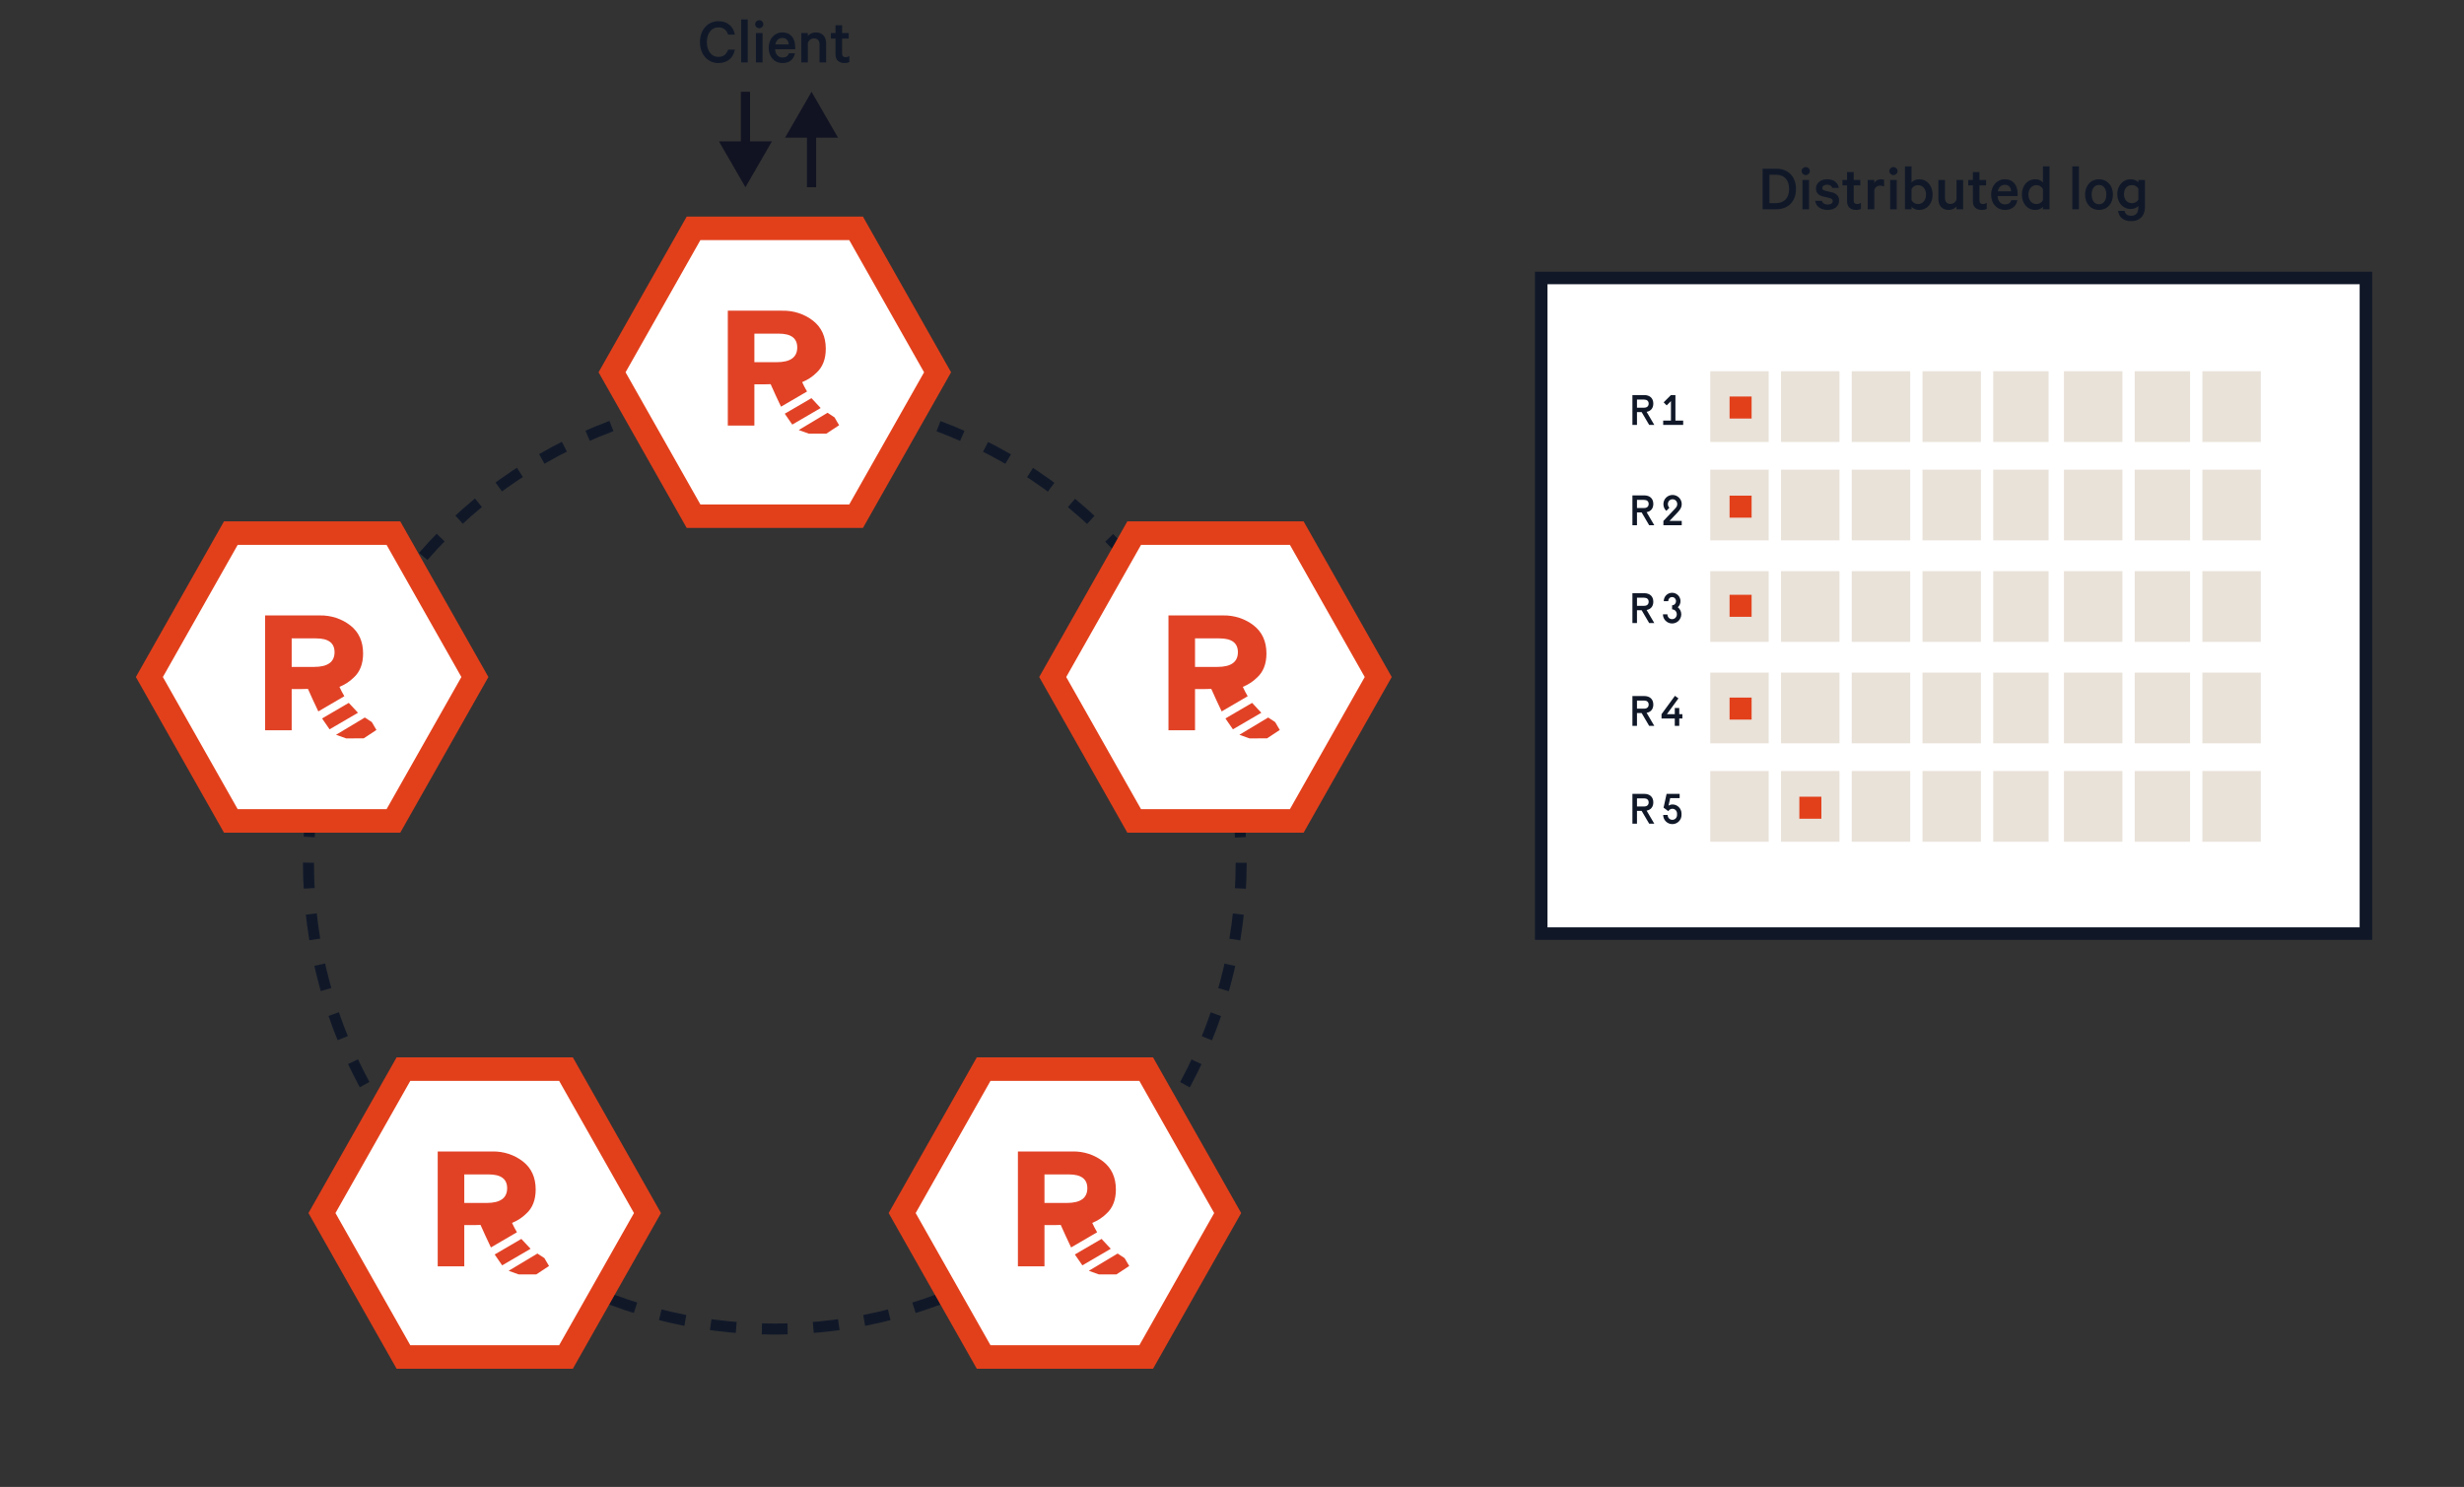 <svg width="671" height="405" viewBox="0 0 671 405" fill="none" xmlns="http://www.w3.org/2000/svg">
<rect x="0" y="0" width="671" height="405" fill="#333333" stroke="none"/>
<circle cx="211" cy="235" r="127" stroke="#101828" stroke-width="3" stroke-dasharray="7 7"/>
<path d="M190.607 11.474C190.607 8.072 192.785 5.768 195.629 5.768C198.131 5.768 199.715 7.208 200.129 9.422H198.293C197.861 8.252 197.105 7.46 195.629 7.46C193.685 7.46 192.497 9.152 192.497 11.474C192.497 13.778 193.667 15.488 195.629 15.488C197.105 15.488 197.861 14.696 198.293 13.508H200.129C199.715 15.74 198.113 17.18 195.629 17.18C192.785 17.18 190.607 14.876 190.607 11.474ZM203.633 5.3V17H201.833V5.3H203.633ZM207.658 9.008V17H205.858V9.008H207.658ZM207.874 6.596C207.874 7.208 207.352 7.694 206.758 7.694C206.164 7.694 205.642 7.208 205.642 6.596C205.642 5.984 206.164 5.498 206.758 5.498C207.352 5.498 207.874 5.984 207.874 6.596ZM214.816 14.516H216.472C216.202 16.1 215.032 17.18 213.106 17.18C210.874 17.18 209.326 15.488 209.326 13.022C209.326 10.628 210.892 8.828 213.07 8.828C215.32 8.828 216.544 10.43 216.544 12.77V13.418H211.09C211.144 14.822 211.954 15.668 213.106 15.668C213.97 15.668 214.618 15.29 214.816 14.516ZM213.088 10.34C212.098 10.34 211.36 10.952 211.144 12.104H214.762C214.744 11.132 214.186 10.34 213.088 10.34ZM218.198 17V9.008H219.998V9.764C220.43 9.26 221.222 8.828 222.158 8.828C223.976 8.828 224.984 10.034 224.984 11.798V17H223.184V12.104C223.184 11.114 222.698 10.466 221.672 10.466C220.898 10.466 220.196 10.952 219.998 11.744V17H218.198ZM227.524 14.84V10.502H226.264V9.008H227.524V6.866H229.324V9.008H231.124V10.502H229.324V14.642C229.324 15.29 229.684 15.578 230.278 15.578C230.638 15.578 231.052 15.434 231.304 15.254V16.892C230.998 17.072 230.512 17.18 229.954 17.18C228.532 17.18 227.524 16.424 227.524 14.84Z" fill="#101828"/>
<path d="M203 51L210.217 38.5L195.783 38.5L203 51ZM201.75 25L201.75 39.75L204.25 39.75L204.25 25L201.75 25Z" fill="#111322"/>
<path d="M221 25L213.783 37.5L228.217 37.5L221 25ZM222.25 51L222.25 36.25L219.75 36.25L219.75 51L222.25 51Z" fill="#111322"/>
<rect x="419.708" y="75.708" width="224.584" height="178.584" fill="white" stroke="#101828" stroke-width="3.416"/>
<path d="M447.051 112.236H445.785V115.731H444.543V107.602H447.736C449.351 107.602 450.233 108.52 450.233 109.925C450.233 111.121 449.595 111.957 448.41 112.178L450.5 115.731H449.107L447.051 112.236ZM448.967 109.936C448.967 109.228 448.491 108.833 447.736 108.833H445.785V111.04H447.736C448.491 111.04 448.967 110.645 448.967 109.936ZM452.921 114.559H455.034V109.251L453.873 110.413L453.048 109.588L455.034 107.602H456.254V114.559H458.367V115.731H452.921V114.559Z" fill="#101828"/>
<path d="M447.051 139.562H445.785V143.058H444.543V134.928H447.736C449.351 134.928 450.233 135.846 450.233 137.251C450.233 138.447 449.595 139.283 448.41 139.504L450.5 143.058H449.107L447.051 139.562ZM448.967 137.263C448.967 136.554 448.491 136.159 447.736 136.159H445.785V138.366H447.736C448.491 138.366 448.967 137.971 448.967 137.263ZM454.616 138.285L453.78 139.144C453.281 138.691 452.979 138.041 452.979 137.309C452.979 135.927 454.093 134.812 455.475 134.812C456.857 134.812 457.972 135.927 457.972 137.309C457.972 138.064 457.67 138.691 456.892 139.516L454.639 141.885H457.972V143.058H452.979V141.885L455.975 138.737C456.521 138.168 456.753 137.843 456.753 137.309C456.753 136.589 456.23 135.985 455.475 135.985C454.721 135.985 454.198 136.589 454.198 137.309C454.198 137.692 454.349 138.041 454.616 138.285Z" fill="#101828"/>
<path d="M447.051 166.203H445.785V169.698H444.543V161.569H447.736C449.351 161.569 450.233 162.486 450.233 163.892C450.233 165.088 449.595 165.924 448.41 166.145L450.5 169.698H449.107L447.051 166.203ZM448.967 163.903C448.967 163.195 448.491 162.8 447.736 162.8H445.785V165.006H447.736C448.491 165.006 448.967 164.612 448.967 163.903ZM455.348 165.982V164.856H455.394C455.998 164.832 456.416 164.333 456.416 163.741C456.416 163.137 455.975 162.626 455.348 162.626C454.721 162.626 454.291 163.137 454.291 163.741H453.072C453.072 162.475 454.082 161.453 455.348 161.453C456.614 161.453 457.636 162.475 457.636 163.741C457.636 164.403 457.357 164.983 456.904 165.39C457.473 165.843 457.845 166.528 457.845 167.318C457.845 168.7 456.73 169.814 455.348 169.814C453.966 169.814 452.851 168.7 452.851 167.318H454.07C454.07 168.038 454.593 168.641 455.348 168.641C456.103 168.641 456.625 168.038 456.625 167.318C456.625 166.621 456.126 166.017 455.406 165.982H455.348Z" fill="#101828"/>
<path d="M447.051 194.212H445.785V197.708H444.543V189.579H447.736C449.351 189.579 450.233 190.496 450.233 191.901C450.233 193.098 449.595 193.934 448.41 194.154L450.5 197.708H449.107L447.051 194.212ZM448.967 191.913C448.967 191.205 448.491 190.81 447.736 190.81H445.785V193.016H447.736C448.491 193.016 448.967 192.621 448.967 191.913ZM457.078 190.217L453.931 194.526H456.079V192.842H457.299V194.526H458.147V195.699H457.299V197.708H456.079V195.699H452.468V194.526L456.126 189.521L457.078 190.217Z" fill="#101828"/>
<path d="M447.051 220.854H445.785V224.35H444.543V216.22H447.736C449.351 216.22 450.233 217.138 450.233 218.543C450.233 219.739 449.595 220.575 448.41 220.796L450.5 224.35H449.107L447.051 220.854ZM448.967 218.555C448.967 217.846 448.491 217.451 447.736 217.451H445.785V219.658H447.736C448.491 219.658 448.967 219.263 448.967 218.555ZM453.025 219.983L453.85 216.22H457.403V217.393H454.825L454.372 219.437C454.616 219.263 455.046 219.112 455.475 219.112C456.799 219.112 457.914 220.227 457.914 221.609V221.969C457.914 223.351 456.799 224.466 455.417 224.466C454.035 224.466 452.921 223.351 452.921 221.969H454.14C454.14 222.689 454.663 223.293 455.417 223.293C456.172 223.293 456.695 222.689 456.695 221.969V221.609C456.695 220.889 456.172 220.285 455.417 220.285C454.941 220.285 454.546 220.564 454.326 220.935L453.025 219.983Z" fill="#101828"/>
<rect x="465.742" y="101.118" width="15.914" height="19.264" fill="#E9E2D9"/>
<rect x="562.062" y="101.118" width="15.914" height="19.264" fill="#E9E2D9"/>
<rect x="465.742" y="155.561" width="15.914" height="19.264" fill="#E9E2D9"/>
<rect x="562.062" y="155.561" width="15.914" height="19.264" fill="#E9E2D9"/>
<rect x="465.742" y="127.92" width="15.914" height="19.264" fill="#E9E2D9"/>
<rect x="562.062" y="127.92" width="15.914" height="19.264" fill="#E9E2D9"/>
<rect x="465.742" y="183.2" width="15.914" height="19.264" fill="#E9E2D9"/>
<rect x="562.062" y="183.2" width="15.914" height="19.264" fill="#E9E2D9"/>
<rect x="465.742" y="210.003" width="15.914" height="19.264" fill="#E9E2D9"/>
<rect x="562.062" y="210.003" width="15.914" height="19.264" fill="#E9E2D9"/>
<rect x="504.27" y="101.118" width="15.914" height="19.264" fill="#E9E2D9"/>
<rect x="599.754" y="101.118" width="15.914" height="19.264" fill="#E9E2D9"/>
<rect x="504.27" y="155.561" width="15.914" height="19.264" fill="#E9E2D9"/>
<rect x="599.754" y="155.561" width="15.914" height="19.264" fill="#E9E2D9"/>
<rect x="504.27" y="127.92" width="15.914" height="19.264" fill="#E9E2D9"/>
<rect x="599.754" y="127.92" width="15.914" height="19.264" fill="#E9E2D9"/>
<rect x="504.27" y="183.2" width="15.914" height="19.264" fill="#E9E2D9"/>
<rect x="599.754" y="183.2" width="15.914" height="19.264" fill="#E9E2D9"/>
<rect x="504.27" y="210.003" width="15.914" height="19.264" fill="#E9E2D9"/>
<rect x="599.754" y="210.003" width="15.914" height="19.264" fill="#E9E2D9"/>
<rect x="485.008" y="101.118" width="15.914" height="19.264" fill="#E9E2D9"/>
<rect x="581.328" y="101.118" width="15.076" height="19.264" fill="#E9E2D9"/>
<rect x="485.008" y="155.561" width="15.914" height="19.264" fill="#E9E2D9"/>
<rect x="581.328" y="155.561" width="15.076" height="19.264" fill="#E9E2D9"/>
<rect x="485.008" y="127.92" width="15.914" height="19.264" fill="#E9E2D9"/>
<rect x="581.328" y="127.92" width="15.076" height="19.264" fill="#E9E2D9"/>
<rect x="485.008" y="183.2" width="15.914" height="19.264" fill="#E9E2D9"/>
<rect x="581.328" y="183.2" width="15.076" height="19.264" fill="#E9E2D9"/>
<rect x="485.008" y="210.003" width="15.914" height="19.264" fill="#E9E2D9"/>
<rect x="581.328" y="210.003" width="15.076" height="19.264" fill="#E9E2D9"/>
<rect x="523.535" y="101.118" width="15.914" height="19.264" fill="#E9E2D9"/>
<rect x="523.535" y="155.561" width="15.914" height="19.264" fill="#E9E2D9"/>
<rect x="523.535" y="127.92" width="15.914" height="19.264" fill="#E9E2D9"/>
<rect x="523.535" y="183.2" width="15.914" height="19.264" fill="#E9E2D9"/>
<rect x="523.535" y="210.003" width="15.914" height="19.264" fill="#E9E2D9"/>
<rect x="542.801" y="101.118" width="15.076" height="19.264" fill="#E9E2D9"/>
<rect x="542.801" y="155.561" width="15.076" height="19.264" fill="#E9E2D9"/>
<rect x="542.801" y="127.92" width="15.076" height="19.264" fill="#E9E2D9"/>
<rect x="542.801" y="183.2" width="15.076" height="19.264" fill="#E9E2D9"/>
<rect x="542.801" y="210.003" width="15.076" height="19.264" fill="#E9E2D9"/>
<path d="M481.869 55.326H483.651C485.973 55.326 487.215 53.832 487.215 51.474C487.215 49.098 485.973 47.604 483.651 47.604H481.869V55.326ZM479.997 57V45.948H483.723C486.981 45.948 489.087 48.108 489.087 51.474C489.087 54.84 486.981 57 483.723 57H479.997ZM492.641 49.008V57H490.841V49.008H492.641ZM492.857 46.596C492.857 47.208 492.335 47.694 491.741 47.694C491.147 47.694 490.625 47.208 490.625 46.596C490.625 45.984 491.147 45.498 491.741 45.498C492.335 45.498 492.857 45.984 492.857 46.596ZM494.308 54.696H496.144C496.342 55.362 496.936 55.704 497.728 55.704C498.556 55.704 499.096 55.38 499.096 54.75C499.096 54.318 498.826 54.084 498.16 53.922L496.504 53.526C495.37 53.256 494.524 52.644 494.524 51.33C494.524 49.89 495.802 48.828 497.548 48.828C499.42 48.828 500.482 49.728 500.752 51.186H498.988C498.826 50.664 498.358 50.304 497.53 50.304C496.9 50.304 496.252 50.592 496.252 51.222C496.252 51.582 496.504 51.816 497.08 51.96L498.772 52.356C500.14 52.68 500.824 53.454 500.824 54.624C500.824 56.208 499.51 57.18 497.71 57.18C495.838 57.18 494.542 56.244 494.308 54.696ZM502.997 54.84V50.502H501.737V49.008H502.997V46.866H504.797V49.008H506.597V50.502H504.797V54.642C504.797 55.29 505.157 55.578 505.751 55.578C506.111 55.578 506.525 55.434 506.777 55.254V56.892C506.471 57.072 505.985 57.18 505.427 57.18C504.005 57.18 502.997 56.424 502.997 54.84ZM513.076 48.972V50.826C512.824 50.646 512.392 50.556 512.014 50.556C511.276 50.556 510.592 50.97 510.412 51.834V57H508.612V49.008H510.412V49.836C510.718 49.242 511.42 48.828 512.194 48.828C512.59 48.828 512.95 48.9 513.076 48.972ZM516.529 49.008V57H514.729V49.008H516.529ZM516.745 46.596C516.745 47.208 516.223 47.694 515.629 47.694C515.035 47.694 514.513 47.208 514.513 46.596C514.513 45.984 515.035 45.498 515.629 45.498C516.223 45.498 516.745 45.984 516.745 46.596ZM520.555 56.316V57H518.755V45.3H520.555V49.692C520.915 49.242 521.707 48.828 522.589 48.828C524.929 48.828 526.297 50.718 526.297 53.004C526.297 55.308 524.929 57.18 522.589 57.18C521.707 57.18 520.915 56.766 520.555 56.316ZM520.555 51.492V54.516C520.861 55.146 521.545 55.578 522.283 55.578C523.669 55.578 524.497 54.48 524.497 53.004C524.497 51.528 523.669 50.43 522.283 50.43C521.545 50.43 520.861 50.862 520.555 51.492ZM534.608 49.008V57H532.808V56.244C532.376 56.748 531.602 57.18 530.666 57.18C528.848 57.18 527.858 55.974 527.858 54.21V49.008H529.658V53.904C529.658 54.894 530.126 55.542 531.152 55.542C531.926 55.542 532.61 55.056 532.808 54.264V49.008H534.608ZM537.257 54.84V50.502H535.997V49.008H537.257V46.866H539.057V49.008H540.857V50.502H539.057V54.642C539.057 55.29 539.417 55.578 540.011 55.578C540.371 55.578 540.785 55.434 541.037 55.254V56.892C540.731 57.072 540.245 57.18 539.687 57.18C538.265 57.18 537.257 56.424 537.257 54.84ZM547.716 54.516H549.372C549.102 56.1 547.932 57.18 546.006 57.18C543.774 57.18 542.226 55.488 542.226 53.022C542.226 50.628 543.792 48.828 545.97 48.828C548.22 48.828 549.444 50.43 549.444 52.77V53.418H543.99C544.044 54.822 544.854 55.668 546.006 55.668C546.87 55.668 547.518 55.29 547.716 54.516ZM545.988 50.34C544.998 50.34 544.26 50.952 544.044 52.104H547.662C547.644 51.132 547.086 50.34 545.988 50.34ZM556.335 57V56.316C555.975 56.766 555.183 57.18 554.301 57.18C551.961 57.18 550.593 55.308 550.593 53.004C550.593 50.718 551.961 48.828 554.301 48.828C555.183 48.828 555.975 49.242 556.335 49.692V45.3H558.135V57H556.335ZM556.335 54.516V51.492C556.029 50.862 555.345 50.43 554.607 50.43C553.221 50.43 552.393 51.528 552.393 53.004C552.393 54.48 553.221 55.578 554.607 55.578C555.345 55.578 556.029 55.146 556.335 54.516ZM566.135 45.3V57H564.335V45.3H566.135ZM575.398 53.004C575.398 55.452 573.85 57.18 571.6 57.18C569.35 57.18 567.802 55.452 567.802 53.004C567.802 50.556 569.35 48.828 571.6 48.828C573.85 48.828 575.398 50.556 575.398 53.004ZM573.598 53.004C573.598 51.492 572.896 50.376 571.6 50.376C570.304 50.376 569.602 51.492 569.602 53.004C569.602 54.516 570.304 55.632 571.6 55.632C572.896 55.632 573.598 54.516 573.598 53.004ZM582.316 56.46V56.1C581.956 56.532 581.182 56.928 580.282 56.928C577.924 56.928 576.574 54.984 576.574 52.878C576.574 50.772 577.924 48.828 580.282 48.828C581.182 48.828 581.956 49.224 582.316 49.656V49.008H584.116V56.334C584.116 59.034 582.478 60.24 580.354 60.24C578.32 60.24 577.006 59.178 576.808 57.432H578.554C578.734 58.314 579.364 58.764 580.354 58.764C581.686 58.764 582.316 57.954 582.316 56.46ZM582.316 54.39V51.366C582.01 50.826 581.344 50.412 580.588 50.412C579.202 50.412 578.41 51.456 578.41 52.878C578.41 54.3 579.202 55.344 580.588 55.344C581.344 55.344 582.01 54.93 582.316 54.39Z" fill="#101828"/>
<rect x="471" y="108" width="6" height="6" fill="#E2401B"/>
<rect x="471" y="135" width="6" height="6" fill="#E2401B"/>
<rect x="471" y="162" width="6" height="6" fill="#E2401B"/>
<rect x="471" y="190" width="6" height="6" fill="#E2401B"/>
<rect x="490" y="217" width="6" height="6" fill="#E2401B"/>
<path d="M255.323 101.4L233.134 62.2H188.866L166.677 101.4L188.866 140.6L233.134 140.6L255.323 101.4Z" fill="white" stroke="#E2401B" stroke-width="6.4"/>
<path d="M219.773 106.631C219.282 105.802 218.838 104.951 218.442 104.08C219.906 103.49 221.225 102.631 222.318 101.553C224.025 100.002 224.878 97.812 224.878 94.984C224.878 91.709 223.72 89.164 221.404 87.349C219.074 85.528 216.105 84.559 213.057 84.626H198.199V115.908H205.433V104.676H208.183L209.862 104.637C210.491 106.04 211.874 109.124 212.687 110.766L219.773 106.631ZM205.433 90.878H212.091C215.431 90.878 217.103 92.127 217.106 94.627C217.106 97.312 215.241 98.653 211.51 98.649H205.433V90.878Z" fill="#E14226"/>
<path d="M227.248 113.669L225.352 112.428L217.512 117.13L220.257 118.117L225.041 118.107L228.51 115.82L227.248 113.669Z" fill="#E14226"/>
<path d="M220.977 108.445L213.707 112.683L215.75 115.645L223.485 111.134L220.977 108.445Z" fill="#E14226"/>
<path d="M129.323 184.4L107.134 145.2H62.866L40.677 184.4L62.866 223.6L107.134 223.6L129.323 184.4Z" fill="white" stroke="#E2401B" stroke-width="6.4"/>
<path d="M93.773 189.631C93.282 188.802 92.838 187.951 92.442 187.08C93.906 186.49 95.225 185.631 96.318 184.553C98.025 183.002 98.878 180.812 98.878 177.984C98.878 174.709 97.72 172.164 95.404 170.349C93.074 168.528 90.105 167.559 87.057 167.626H72.199V198.908H79.433V187.676H82.183L83.862 187.637C84.491 189.04 85.874 192.124 86.687 193.766L93.773 189.631ZM79.433 173.878H86.091C89.431 173.878 91.103 175.127 91.106 177.627C91.106 180.312 89.241 181.653 85.51 181.649H79.433V173.878Z" fill="#E14226"/>
<path d="M101.248 196.669L99.352 195.428L91.512 200.13L94.257 201.117L99.041 201.107L102.51 198.82L101.248 196.669Z" fill="#E14226"/>
<path d="M94.977 191.445L87.707 195.683L89.75 198.645L97.485 194.134L94.977 191.445Z" fill="#E14226"/>
<path d="M176.323 330.4L154.134 291.2H109.866L87.677 330.4L109.866 369.6L154.134 369.6L176.323 330.4Z" fill="white" stroke="#E2401B" stroke-width="6.4"/>
<path d="M140.773 335.631C140.282 334.802 139.838 333.951 139.442 333.08C140.906 332.49 142.225 331.631 143.318 330.553C145.025 329.002 145.878 326.812 145.878 323.984C145.878 320.709 144.72 318.164 142.404 316.349C140.074 314.528 137.105 313.559 134.057 313.626H119.199V344.908H126.433V333.676H129.183L130.862 333.637C131.491 335.04 132.874 338.124 133.687 339.766L140.773 335.631ZM126.433 319.878H133.091C136.431 319.878 138.103 321.127 138.106 323.627C138.106 326.312 136.241 327.653 132.51 327.649H126.433V319.878Z" fill="#E14226"/>
<path d="M148.248 342.669L146.352 341.428L138.512 346.13L141.257 347.117L146.041 347.107L149.51 344.82L148.248 342.669Z" fill="#E14226"/>
<path d="M141.977 337.445L134.707 341.683L136.75 344.645L144.485 340.134L141.977 337.445Z" fill="#E14226"/>
<path d="M375.323 184.4L353.134 145.2H308.866L286.677 184.4L308.866 223.6L353.134 223.6L375.323 184.4Z" fill="white" stroke="#E2401B" stroke-width="6.4"/>
<path d="M339.773 189.631C339.282 188.802 338.838 187.951 338.442 187.08C339.906 186.49 341.225 185.631 342.318 184.553C344.025 183.002 344.878 180.812 344.878 177.984C344.878 174.709 343.72 172.164 341.404 170.349C339.074 168.528 336.105 167.559 333.057 167.626H318.199V198.908H325.433V187.676H328.183L329.862 187.637C330.491 189.04 331.874 192.124 332.687 193.766L339.773 189.631ZM325.433 173.878H332.091C335.431 173.878 337.103 175.127 337.106 177.627C337.106 180.312 335.241 181.653 331.51 181.649H325.433V173.878Z" fill="#E14226"/>
<path d="M347.248 196.669L345.352 195.428L337.512 200.13L340.257 201.117L345.041 201.107L348.51 198.82L347.248 196.669Z" fill="#E14226"/>
<path d="M340.977 191.445L333.707 195.683L335.75 198.645L343.485 194.134L340.977 191.445Z" fill="#E14226"/>
<path d="M334.323 330.4L312.134 291.2H267.866L245.677 330.4L267.866 369.6L312.134 369.6L334.323 330.4Z" fill="white" stroke="#E2401B" stroke-width="6.4"/>
<path d="M298.773 335.631C298.282 334.802 297.838 333.951 297.442 333.08C298.906 332.49 300.225 331.631 301.318 330.553C303.025 329.002 303.878 326.812 303.878 323.984C303.878 320.709 302.72 318.164 300.404 316.349C298.074 314.528 295.105 313.559 292.057 313.626H277.199V344.908H284.433V333.676H287.183L288.862 333.637C289.491 335.04 290.874 338.124 291.687 339.766L298.773 335.631ZM284.433 319.878H291.091C294.431 319.878 296.103 321.127 296.106 323.627C296.106 326.312 294.241 327.653 290.51 327.649H284.433V319.878Z" fill="#E14226"/>
<path d="M306.248 342.669L304.352 341.428L296.512 346.13L299.257 347.117L304.041 347.107L307.51 344.82L306.248 342.669Z" fill="#E14226"/>
<path d="M299.977 337.445L292.707 341.683L294.75 344.645L302.485 340.134L299.977 337.445Z" fill="#E14226"/>
</svg>

